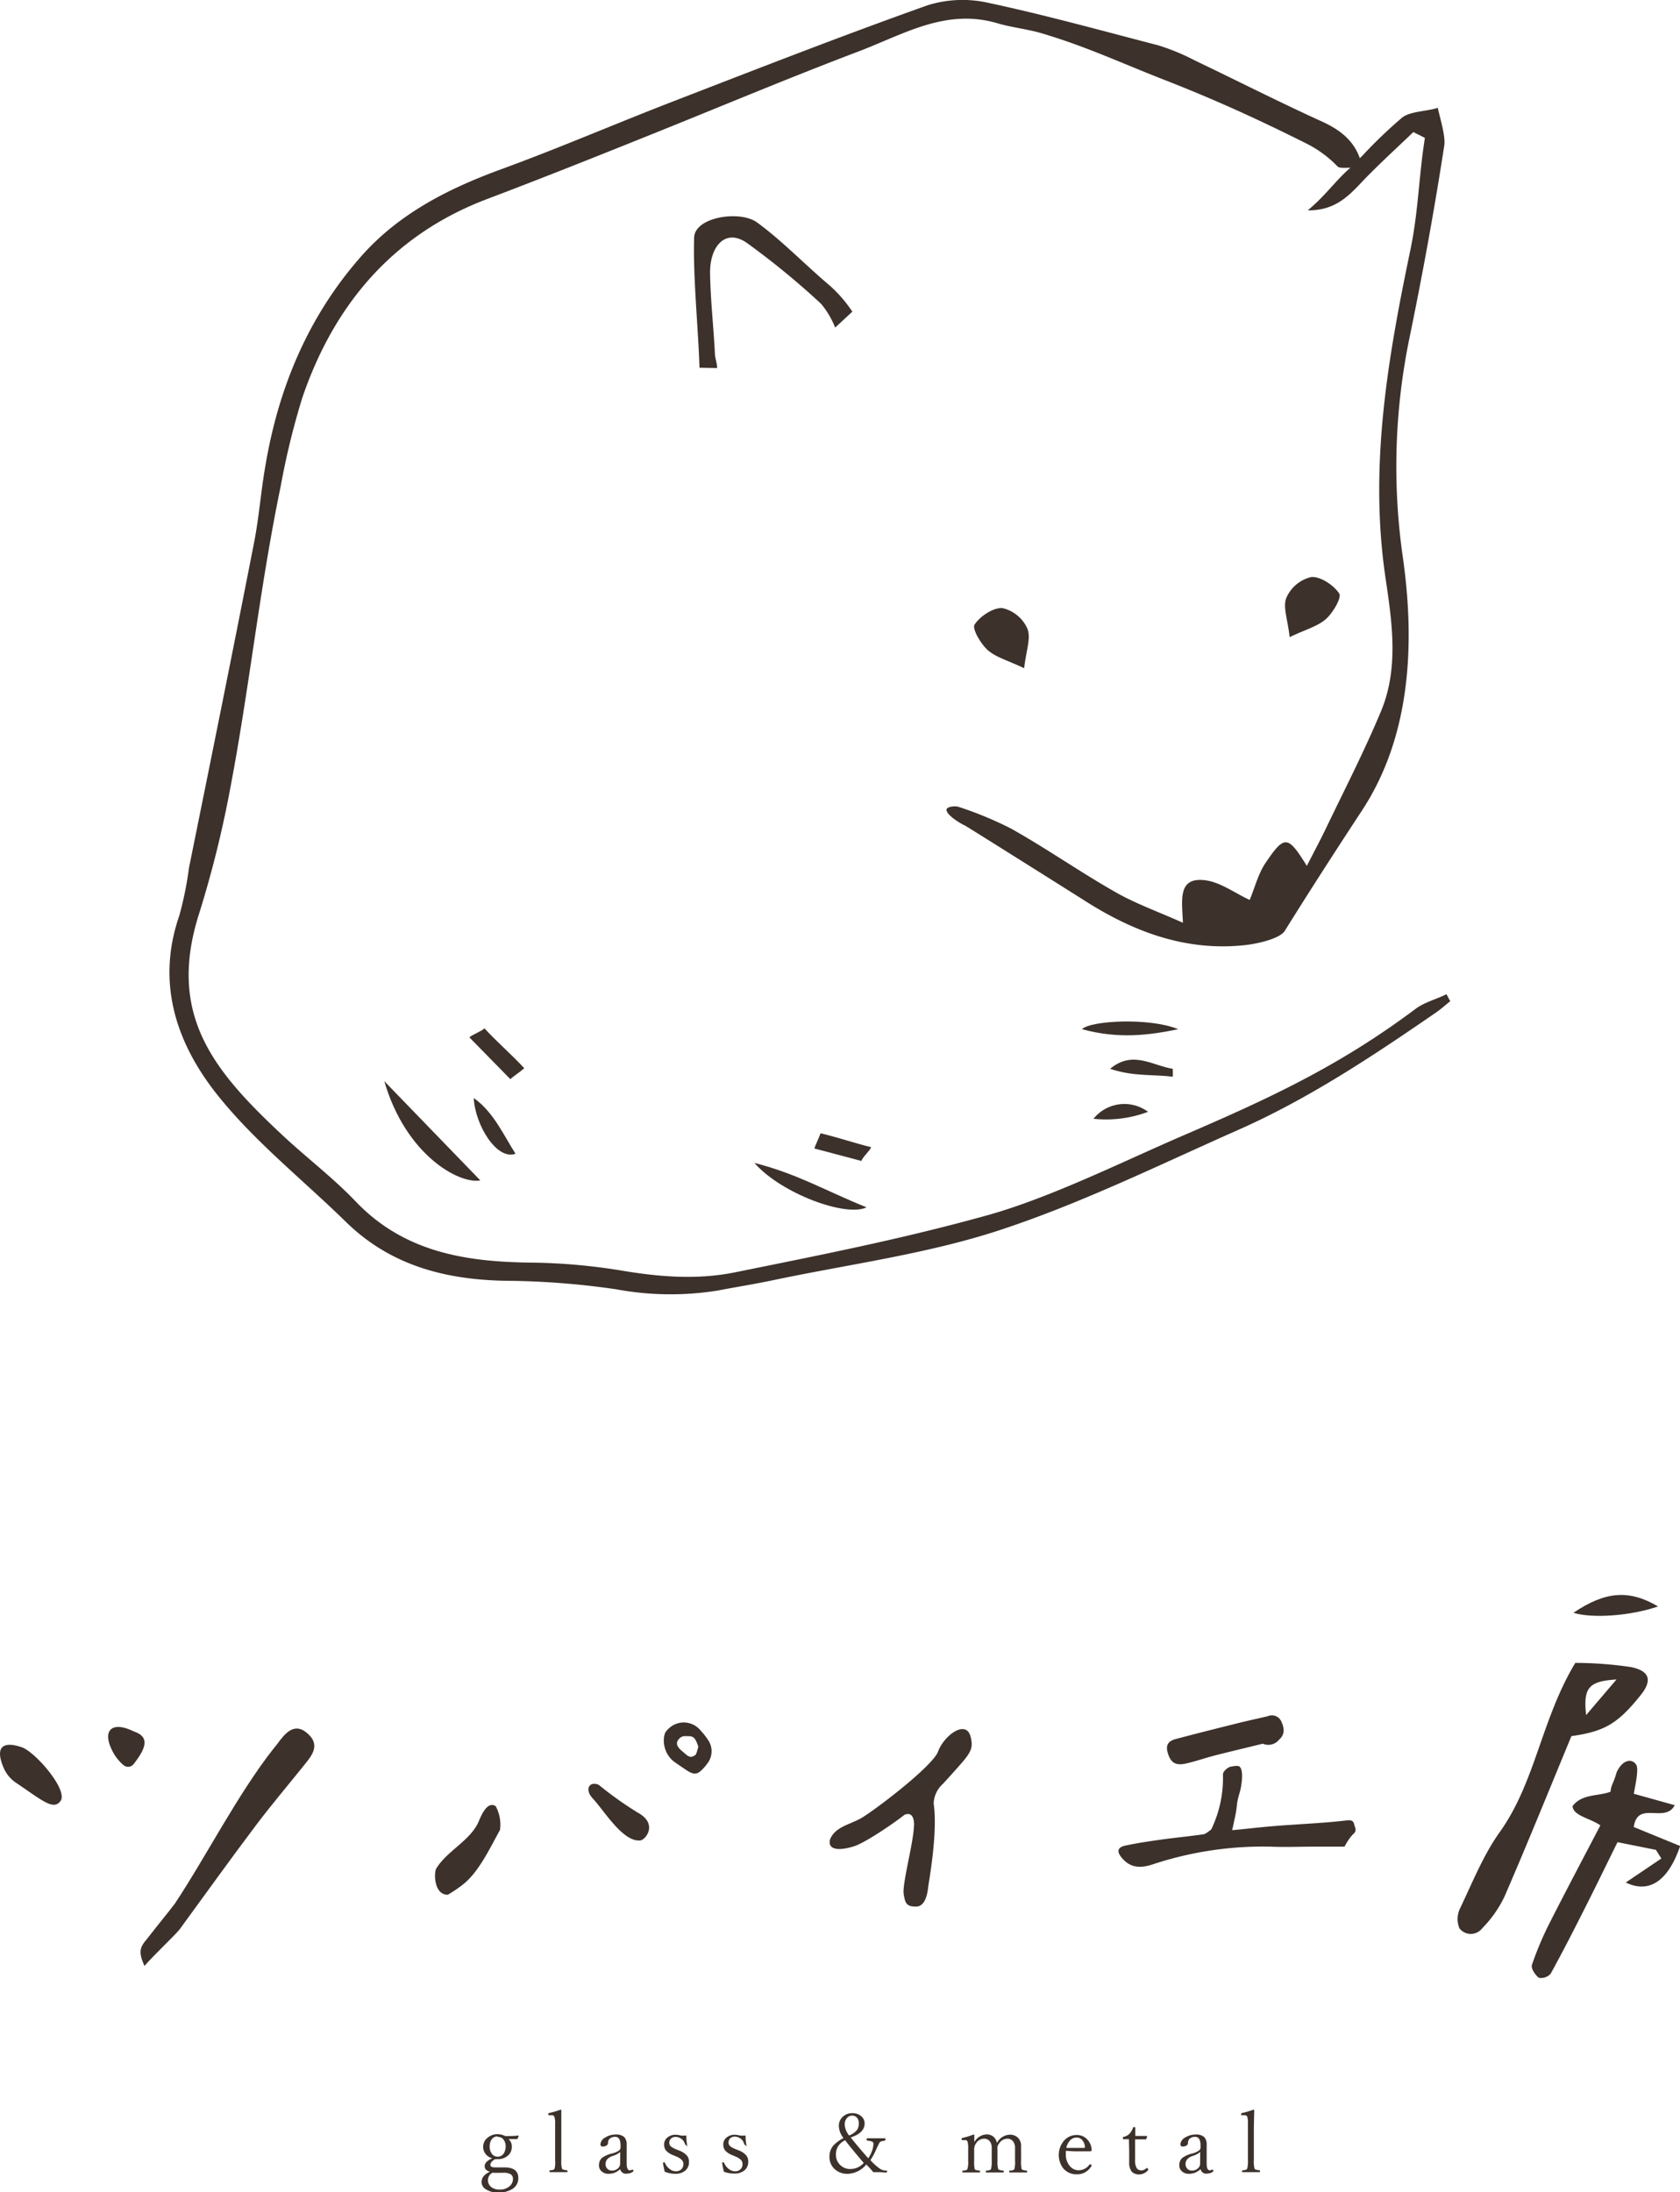 <svg viewBox="0 0 241.35 314.94" xmlns="http://www.w3.org/2000/svg"><g fill="#3c312b"><path d="m147.13 96c-2.36-1.13-4.07-1.57-5.24-2.61-1-.9-2.27-3.08-1.88-3.66.81-1.22 2.69-2.46 4-2.37a5.22 5.22 0 0 1 3.58 2.94c.56 1.34-.18 3.17-.46 5.7z"/><path d="m185.27 91.53c2.36-1.12 4.06-1.56 5.23-2.61 1-.9 2.28-3.07 1.89-3.66-.81-1.21-2.69-2.46-4-2.36a5.18 5.18 0 0 0 -3.57 2.94c-.57 1.33.18 3.16.45 5.69z"/><path d="m194.87 24.28c-.43-.4-2.3.06-2.71-.36a16.37 16.37 0 0 0 -4.44-3.28c-6.9-3.46-13.28-6.37-20.46-9.17-6.2-2.42-11.39-4.87-17.8-6.74-1.73-.51-4.23-.82-6-1.34-7.62-2.32-13.71 1.61-20.46 4.13-10 3.8-19.43 7.78-29.39 11.78-7.86 3.16-15.7 6.29-23.62 9.29-13.51 5.11-21.99 15.16-26.56 28.55a109.21 109.21 0 0 0 -3.1 12.69c-3.18 15.37-4.52 29.48-7.53 44.88a155.4 155.4 0 0 1 -4.19 16.52c-4.72 14.77 2.25 22.82 12.39 32.25 3.26 3 7 5.88 10.08 9.11 6.87 7.21 15.58 8.68 25 8.8a85.7 85.7 0 0 1 13.3 1.16c5.43.91 10.83 1.33 16.21.24 12.49-2.53 24-4.79 36.26-8.2 9.13-2.55 19.41-7.7 28.18-11.48 12.51-5.39 22.43-10 33.4-18.22 1.23-.91 3-1.36 4.37-2.06.17.28.38.76.55 1-.69.55-1.35 1.16-2.09 1.66-9.19 6.33-18.49 12.51-28.74 17-11.27 5-22.39 10.47-34.06 14.29-10.43 3.4-21.5 4.85-32.3 7.12-2.7.57-5.41 1-8.13 1.52a42.79 42.79 0 0 1 -14.54-.2 115.72 115.72 0 0 0 -16.13-1.22c-8.59-.2-16.35-2.27-22.67-8.46-6.13-6-13-11.44-18.33-18.08-5.93-7.37-9-16.11-5.6-25.92a50.2 50.2 0 0 0 1.39-6.86c3.14-15.5 6.29-31.08 9.34-46.68.74-3.74 1-7.57 1.68-11.33 1.9-11.1 6.14-21.19 13.6-29.71 5.53-6.33 12.81-9.96 20.63-12.79 8.17-3 16.15-6.45 24.25-9.58 12.17-4.71 24.35-9.47 36.63-13.84a16.83 16.83 0 0 1 8.72-.34c8.19 1.75 16.29 4 24.39 6.1a31.56 31.56 0 0 1 5.29 2.19c6.11 2.92 12.16 6 18.32 8.8 2.78 1.28 4.85 3 5.6 6.06z"/><path d="m194 24.1c.24-.24 1.5-1.52 1.75-1.76a66.87 66.87 0 0 1 5.71-5.47c1.16-.89 3.62-.88 5.09-1.38.3 1.39 1.14 4.09.94 5.39-1.46 9.44-3.13 18.58-5.06 27.94a91.43 91.43 0 0 0 -.89 31.29c1.74 12.3 1.17 25.59-5.87 36.32-3.71 5.65-7.51 11.54-11.09 17.29-.74 1.19-4.13 1.89-5.71 2.06-8.65.94-16.28-2-23.44-6.64-6.14-3.87-15.89-10-16.77-10.52-.8-.36-2.73-1.57-2.69-2.32.1-.4 1.07-.53 1.65-.41a51.82 51.82 0 0 1 7.63 3.15c5.1 2.86 9.9 6.23 15 9.13 2.9 1.66 6.1 2.79 9.69 4.4-.13-3.24-.78-6.54 3.09-6.12 2.25.24 4.36 1.86 6.5 2.84.75-1.79 1.23-3.79 2.32-5.38 2.71-4 3.18-3.88 5.89.49.94-1.84 1.81-3.46 2.61-5.11 2.71-5.65 5.59-11.23 8-17 2.65-6.24 1.63-12.91.7-19.23-2.38-16 .31-31.53 3.55-47.07 1.18-5.65 1.2-10.46 2.1-16.17-.46-.27-1.2-.59-1.65-.85-2.45 2.34-4 3.74-6.38 6.12s-4.28 5.18-8.8 5.13c2.67-2.22 3.98-4.28 6.13-6.12z"/><path d="m100.49 52.83c-.17-5.57-.95-13.15-.77-18.71.1-2.93 6.5-3.95 9-2.19 3.53 2.55 7 6.16 10.37 9a19.2 19.2 0 0 1 3.36 3.85c-.56.5-1.92 1.78-2.47 2.28a12.72 12.72 0 0 0 -2-3.39 111.85 111.85 0 0 0 -10.71-8.79c-3.1-2.13-5.32.56-5.26 4.39.07 4 .48 7.39.69 11.42 0 .77.32 1.42.32 2.19z"/><path d="m69 169.58c-3.09.57-10.73-3.7-13.79-14.25z"/><path d="m124.49 173.45c-2.95 1.46-12.3-2-16.11-6.38 6.23 1.59 10.35 4.07 16.11 6.38z"/><path d="m169.27 147.86c-4.17.85-8.47 1.45-13.83 0 1.19-1.24 9.7-1.7 13.83 0z"/><path d="m74.06 165.75c-2.68 1-5.81-4.12-6-8 2.88 2 4.46 5.66 6 8z"/><path d="m168.48 154.69c-2.89-.37-5.6 0-9-1.14 3.25-2.72 6.11-.44 9 0 .03.45.02.77 0 1.14z"/><path d="m69.6 147.74c1.9 2.06 3.81 3.67 5.71 5.72-.31.32-1.66 1.26-2 1.57l-5.88-6c.4-.37 1.8-.91 2.17-1.29z"/><path d="m157.09 160.73a5.7 5.7 0 0 1 7.84-1 17.15 17.15 0 0 1 -7.84 1z"/><path d="m123.76 166.79-6.76-1.79c.1-.42.77-1.77.87-2.19 2.26.52 5 1.45 7.27 2-.14.48-1.29 1.5-1.38 1.98z"/><path d="m226.31 238.9a54.65 54.65 0 0 1 8.05.61c2.75.59 3 2 1.26 4.12-3.22 4-5.14 5.13-9.87 5.79-3.13 7.57-6.27 15.33-9.59 23a16.69 16.69 0 0 1 -3.23 4.61 2.06 2.06 0 0 1 -3.27 0 3.53 3.53 0 0 1 .12-2.92c1.77-3.7 3.32-7.61 5.68-10.91 5.14-7.2 5.96-16.2 10.85-24.3zm5.92 2.38c-4 .26-4.79 1.15-4.37 5.12z"/><path d="m229.91 262.24c-1.54-1.06-3.87-1.35-4-2.76 1.35-1.8 3.7-1.4 5.46-2.07.08-1 .4-1.1.88-2.8.8-1.74 2.15-2.08 2.8-1.09.39.55-.06 2.69-.34 4.18l5.88 1.64c-1.38 2.68-5.36-.73-5.88 3.14l6.66 2.73c-1.71 5-4.43 6.88-7.81 5.24l5.11-3.45-.78-1.24-5.52-1.1c-1.4 2.83-2.83 5.79-4.31 8.73-1.72 3.41-3.45 6.82-5.29 10.16a1.83 1.83 0 0 1 -1.69.59c-.54-.39-1.17-1.38-1-1.86a46.6 46.6 0 0 1 2.56-6.06c2.36-4.64 4.78-9.22 7.27-13.98z"/><path d="m129.93 260.73c-1.46 1.17-5.76 4.11-7.35 4.55-2.47.75-3.67.28-3.34-1 .7-1.82 2.83-2.14 4.47-3.07s9.74-7 11-9.43c.81-2.4 4-4.77 4.7-2.37.38 1.39.21 2.06-.83 3.36-.58.72-2.23 2.54-3.14 3.53a3.94 3.94 0 0 0 -1.31 2.82c.63 4.13-.73 11.45-.78 11.93-.17 1.63-.66 2.86-1.76 2.86-1.41 0-1.55-.53-1.76-1.76-.26-1.39 1.37-7.28 1.46-9.72.04 0 .22-2.38-1.36-1.7z"/><path d="m20.75 282.44c-.91-2.08-.68-2.67.46-4 1.78-2.29 2.66-3.32 3.9-4.94 4.53-6.82 9-15.7 14.25-22.37.12-.16.28-.31.4-.48 1.14-1.57 2.5-3.36 4.47-1.57s.35 3.39-.84 4.88c-2.2 2.74-4.47 5.42-6.59 8.23-3.73 4.95-7.35 10-11 15-.8.98-3.48 3.46-5.05 5.25z"/><path d="m238.2 230.79c-4 1.38-9.5 1.74-12.16.91 4.54-3.06 7.96-3.39 12.16-.91z"/><path d="m64.33 272.21c-2 0-2-3.12-1.67-3.74 1.54-2.58 5-4.07 6.14-6.86.89-2.19 1.68-2.58 2.41-2.13a5.56 5.56 0 0 1 .62 3.42c-1.3 2.31-2.87 5.75-5.08 7.64a18.73 18.73 0 0 1 -2.42 1.67z"/><path d="m2.33 256.14a4.89 4.89 0 0 1 -1.77-2.08c-1.2-2.74-.51-4.06 2.52-3.06 1.94.62 6.74 6.15 5.62 7.73-1 1.41-2.58-.03-6.37-2.59z"/><path d="m17.79 253.62a6.36 6.36 0 0 1 -1.64-2.06c-1.51-2.95-.11-4.3 2.89-2.9.14.06.26.12.38.16 2 .76 1.63 2.26-.22 4.61a1 1 0 0 1 -1.41.19z"/><path d="m86 256.41a52.53 52.53 0 0 0 5.62 4c3 1.62 1.09 4 .31 4-2.46.19-5.08-4.2-6.74-6-1.26-1.3-.55-2.57.81-2z"/><path d="m193.16 265.3h-4.43c-2.07 0-4.14.09-6.21 0a50.33 50.33 0 0 0 -17 2.57c-1.7.55-3.12.49-4.33-.93-.8-.94-.68-1.55.51-1.8 1.68-.36 3.39-.61 5.09-.85 2-.28 4.05-.47 6.06-.76.38-.05.72-.4 1.07-.62a.57.57 0 0 0 .12-.15 17 17 0 0 0 1.65-7.84c0-.3.34-.77 1-1.09.51-.08 1.17-.25 1.42 0 .5.53.31 2 .2 2.71-.16 1.08-.52 1.69-.61 2.79a17.32 17.32 0 0 1 -.36 2.09c-.05.25-.25 1.26-.34 1.51.28.09-.27 0 0 0 1.91-.16 3.8-.4 5.71-.56 2.37-.2 4.75-.32 7.12-.5 1.19-.08 2.37-.2 3.55-.33.5-.05 1-.11 1.15.5s.47 1-.18 1.5a8 8 0 0 0 -1.19 1.76z"/><path d="m181.41 250.51c-2.12.52-4.49 1.08-6.85 1.68-1.36.35-2.69.82-4.06 1.14-1.58.38-2.3-.05-2.73-1.47-.33-1.08 0-1.7 1.06-2 3-.8 6-1.55 9-2.3 1.43-.36 2.87-.66 4.3-1a1.47 1.47 0 0 1 1.92.71c.55 1.14.46 2-.26 2.62a2 2 0 0 1 -2.38.62z"/><path d="m101.69 253.26c-.07.08-.26.37-.49.62-1 1.14-1.45 1.19-2.72.34-.57-.39-1.14-.77-1.7-1.17a3.85 3.85 0 0 1 -1.31-3.87 1.8 1.8 0 0 1 .57-.82 3.11 3.11 0 0 1 4.62.27 9.82 9.82 0 0 1 1.1 1.4 2.86 2.86 0 0 1 -.07 3.23zm-1.37-2.32c-.38-1.14-.63-1.5-1.33-1.51s-1.06-.11-1.54.51 0 1.19.58 1.67 1 1 1.58.69c.39-.18.39-.18.71-1.36z"/><path d="m70.39 312a1.26 1.26 0 0 1 -.62-.34.77.77 0 0 1 -.14-.47c0-.43.37-.8 1.1-1.13a1.67 1.67 0 0 1 -.61-3 2.19 2.19 0 0 1 1.37-.45 2.54 2.54 0 0 1 1.1.27c.66 0 1.28 0 1.85-.08 0 0 .07 0 .07.07l-.14.36a.13.13 0 0 1 -.12.08c-.27 0-.67 0-1.19 0a1.41 1.41 0 0 1 .47 1.06 1.67 1.67 0 0 1 -.62 1.37 2.18 2.18 0 0 1 -1.42.45 1.35 1.35 0 0 1 -.33 0c-.48.25-.71.52-.71.82s.26.37.8.37h1.21c1.35 0 2 .51 2 1.53a1.79 1.79 0 0 1 -.82 1.55 3.66 3.66 0 0 1 -2.1.53 3 3 0 0 1 -1.79-.5 1.22 1.22 0 0 1 -.57-1c.02-.67.42-1.14 1.21-1.49zm.41.11-.28.18a1.25 1.25 0 0 0 .1 1.95 1.92 1.92 0 0 0 1.16.32 2 2 0 0 0 1.46-.51 1.3 1.3 0 0 0 .45-1 .75.75 0 0 0 -.37-.71 2 2 0 0 0 -1-.19h-.73a6.85 6.85 0 0 1 -.79 0zm.69-5.18a1 1 0 0 0 -.86.43 1.69 1.69 0 0 0 -.28 1 1.64 1.64 0 0 0 .37 1.14 1 1 0 0 0 .78.34 1 1 0 0 0 .85-.44 1.77 1.77 0 0 0 .29-1 1.54 1.54 0 0 0 -.38-1.11 1 1 0 0 0 -.77-.29z"/><path d="m79.75 310.37v-5.25a3 3 0 0 0 -.1-1 .35.35 0 0 0 -.37-.24h-.42c-.07 0-.1-.05-.1-.14a.16.16 0 0 1 .14-.17 14.25 14.25 0 0 0 1.63-.48c.08 0 .11 0 .11.09v2.86 4.29a4.32 4.32 0 0 0 .09 1.24c.07.11.3.18.69.22a.13.13 0 0 1 .11.14c0 .09 0 .13-.11.13h-1.14-1.25c-.06 0-.09 0-.09-.13s0-.13.09-.14c.37 0 .58-.1.64-.22a3.56 3.56 0 0 0 .08-1.2z"/><path d="m89.1 311.63a2.65 2.65 0 0 1 -.84.53 2.56 2.56 0 0 1 -.87.14 1.42 1.42 0 0 1 -1-.39 1.07 1.07 0 0 1 -.34-.83 1.39 1.39 0 0 1 .41-1.05 3.94 3.94 0 0 1 1.43-.64 3.25 3.25 0 0 0 1-.41.57.57 0 0 0 .26-.45v-.31c0-.82-.26-1.23-.77-1.23a1.14 1.14 0 0 0 -.81.28.81.81 0 0 0 -.22.6.46.46 0 0 1 -.24.38 1 1 0 0 1 -.53.13.29.29 0 0 1 -.32-.32 1.24 1.24 0 0 1 .73-1 2.75 2.75 0 0 1 1.43-.4 1.71 1.71 0 0 1 1.3.4 1.67 1.67 0 0 1 .31 1.14v2.6c0 .67.14 1 .46 1a.5.5 0 0 0 .29-.09.22.22 0 0 1 .1 0 .12.12 0 0 1 .1.06.19.19 0 0 1 0 .12s0 .05 0 .07a1.46 1.46 0 0 1 -.89.31.83.83 0 0 1 -.99-.64zm0-2.46a3.08 3.08 0 0 1 -1.1.57 1.76 1.76 0 0 0 -.79.5 1.05 1.05 0 0 0 -.21.67.92.92 0 0 0 .29.7.87.87 0 0 0 .58.23 1.25 1.25 0 0 0 .92-.34.87.87 0 0 0 .3-.67z"/><path d="m98.6 306.8c0 .25 0 .68.1 1.28s-.06.07-.16.07a.12.12 0 0 1 -.12-.08 1.42 1.42 0 0 0 -1.35-1.07.93.93 0 0 0 -.7.26.8.8 0 0 0 -.22.59.66.66 0 0 0 .21.5 2.9 2.9 0 0 0 .82.45l.44.18a2.63 2.63 0 0 1 1.12.77 1.43 1.43 0 0 1 .24.86 1.54 1.54 0 0 1 -.57 1.26 2.19 2.19 0 0 1 -1.4.43 4.14 4.14 0 0 1 -1.51-.3c-.08-.29-.16-.67-.25-1.16v-.09c0-.07.05-.1.15-.1a.11.11 0 0 1 .12.07 2.16 2.16 0 0 0 .74.93 1.38 1.38 0 0 0 .84.29 1.07 1.07 0 0 0 .81-.32 1 1 0 0 0 .26-.71.84.84 0 0 0 -.24-.62 2.43 2.43 0 0 0 -.76-.47l-.42-.18a2.67 2.67 0 0 1 -1.11-.73 1.41 1.41 0 0 1 -.23-.86 1.23 1.23 0 0 1 .52-1 1.75 1.75 0 0 1 1.12-.36 3.3 3.3 0 0 1 .79.12 3.38 3.38 0 0 0 .47 0z"/><path d="m107.11 306.8c0 .25 0 .68.1 1.28s-.06.07-.16.07a.12.12 0 0 1 -.12-.08 1.42 1.42 0 0 0 -1.35-1.11.93.93 0 0 0 -.7.26.84.84 0 0 0 -.22.59.66.66 0 0 0 .21.5 2.9 2.9 0 0 0 .82.45l.44.18a2.56 2.56 0 0 1 1.12.77 1.43 1.43 0 0 1 .24.86 1.54 1.54 0 0 1 -.57 1.26 2.19 2.19 0 0 1 -1.4.43 4.14 4.14 0 0 1 -1.52-.26c-.08-.29-.16-.67-.25-1.16v-.09c0-.07 0-.1.15-.1a.11.11 0 0 1 .12.07 2.16 2.16 0 0 0 .74.93 1.38 1.38 0 0 0 .84.29 1.07 1.07 0 0 0 .81-.32 1 1 0 0 0 .26-.71.84.84 0 0 0 -.24-.62 2.43 2.43 0 0 0 -.76-.47l-.42-.18a2.74 2.74 0 0 1 -1.11-.73 1.48 1.48 0 0 1 -.23-.86 1.23 1.23 0 0 1 .52-1 1.75 1.75 0 0 1 1.12-.36 3.44 3.44 0 0 1 .8.12 3.23 3.23 0 0 0 .46 0z"/><path d="m121.18 307.17a2.94 2.94 0 0 1 -.67-1.75 1.74 1.74 0 0 1 .59-1.34 1.93 1.93 0 0 1 1.33-.49 1.9 1.9 0 0 1 1.36.49 1.33 1.33 0 0 1 .42 1c0 .9-.69 1.57-2 2 .8 1 1.65 2 2.53 3a5.2 5.2 0 0 0 .55-1.11 3 3 0 0 0 .18-.87.44.44 0 0 0 0-.25c-.09-.17-.38-.28-.86-.32-.07 0-.11-.06-.11-.16s0-.17.11-.17h1.29s.61 0 1.2 0c.07 0 .1 0 .1.14s0 .18-.1.19l-.45.09a.81.81 0 0 0 -.34.24c0 .07-.23.47-.56 1.21a7.4 7.4 0 0 1 -.71 1.26 7.61 7.61 0 0 0 1.52 1.34 2.18 2.18 0 0 0 .77.18.13.13 0 0 1 .1 0s0 .05 0 .12 0 .14-.11.14c-.42 0-.76-.05-1-.05s-.62 0-.87 0a12.84 12.84 0 0 0 -1-1.1 3.58 3.58 0 0 1 -2.63 1.34 2.64 2.64 0 0 1 -2-.76 2.35 2.35 0 0 1 -.66-1.69 2.42 2.42 0 0 1 .61-1.67 5.49 5.49 0 0 1 1.41-1.01zm.22.3a2.64 2.64 0 0 0 -1 .88 2.18 2.18 0 0 0 -.31 1.19 2 2 0 0 0 .7 1.57 1.93 1.93 0 0 0 1.31.5 2.58 2.58 0 0 0 1.09-.21 2.87 2.87 0 0 0 .9-.66q-1.45-1.68-2.69-3.27zm.56-.66a2.85 2.85 0 0 0 1.16-.81 1.65 1.65 0 0 0 .26-.94 1.2 1.2 0 0 0 -.28-.84.9.9 0 0 0 -.68-.28.94.94 0 0 0 -.78.39 1.34 1.34 0 0 0 -.29.89 2.77 2.77 0 0 0 .65 1.59z"/><path d="m143.22 307.87a2.17 2.17 0 0 1 1.84-1.19 1.6 1.6 0 0 1 1.22.48 1.64 1.64 0 0 1 .41 1.16v1.32.76a4.69 4.69 0 0 0 .08 1.22c.05.11.28.18.7.22.06 0 .09.05.09.13s0 .13-.09.13h-1.16-1.23c-.07 0-.1 0-.1-.13s0-.12.1-.13c.36 0 .58-.1.65-.22a4.14 4.14 0 0 0 .09-1.22v-1.84a1.46 1.46 0 0 0 -.14-.68 1 1 0 0 0 -1-.62 1.38 1.38 0 0 0 -1.15.69 1.4 1.4 0 0 0 -.23.43 1.9 1.9 0 0 0 0 .48v1.54a4.06 4.06 0 0 0 .1 1.22c.06.11.3.18.71.22a.13.13 0 0 1 .1.14c0 .08 0 .12-.1.12h-1.16-1.23q-.09 0-.09-.12c0-.08 0-.13.1-.14.37 0 .59-.11.64-.22a4.27 4.27 0 0 0 .1-1.22v-1.86a1.48 1.48 0 0 0 -.13-.66 1 1 0 0 0 -1-.62 1.38 1.38 0 0 0 -1.14.69 1.53 1.53 0 0 0 -.25.91v1.54a5.07 5.07 0 0 0 .07 1.22c.05.11.28.18.69.22.05 0 .08.05.08.13s0 .13-.08.13h-1.18-1.17c-.07 0-.1 0-.1-.13s0-.12.1-.13c.34 0 .55-.1.62-.22a3.68 3.68 0 0 0 .11-1.22v-1.68a3.82 3.82 0 0 0 -.08-1 .34.34 0 0 0 -.36-.26h-.41c-.07 0-.1-.06-.1-.17s.05-.12.15-.15a10.31 10.31 0 0 0 1.55-.48c.09 0 .13 0 .13.1v1a2.1 2.1 0 0 1 1.76-1.12 1.51 1.51 0 0 1 1 .34 1.61 1.61 0 0 1 .49.89z"/><path d="m153.12 309a4.73 4.73 0 0 0 0 .49 2.48 2.48 0 0 0 .62 1.75 1.59 1.59 0 0 0 1.16.55 1.92 1.92 0 0 0 1.64-.85.08.08 0 0 1 .08 0 .22.22 0 0 1 .14.06.12.12 0 0 1 .06.09.25.25 0 0 1 -.07.16 2.3 2.3 0 0 1 -2 1.12 2.47 2.47 0 0 1 -2-.85 3.17 3.17 0 0 1 .18-4.06 2.34 2.34 0 0 1 1.74-.73 2 2 0 0 1 1.58.69 2.33 2.33 0 0 1 .58 1.44.2.2 0 0 1 -.06.15.17.17 0 0 1 -.12.06c-.81 0-1.6 0-2.36 0zm.07-.42h1 1.55c.08 0 .12-.06.12-.16a1.64 1.64 0 0 0 -.42-1 1 1 0 0 0 -.75-.33 1.25 1.25 0 0 0 -1 .45 2.38 2.38 0 0 0 -.5 1.01z"/><path d="m162.18 307.33h-.75c-.08 0-.12 0-.12-.16a.16.16 0 0 1 .12-.18 1.56 1.56 0 0 0 .86-.48 2.65 2.65 0 0 0 .48-.82c0-.07.08-.1.17-.1s.16 0 .16.12v1.15h1.63c.05 0 .07 0 .07.07l-.11.34a.12.12 0 0 1 -.12.08c-.29 0-.79 0-1.5 0v2.94a2.17 2.17 0 0 0 .24 1.21.78.78 0 0 0 .63.31 1 1 0 0 0 .76-.33.08.08 0 0 1 .07 0s.08 0 .13.08a.21.21 0 0 1 .05.12s0 0 0 .07a1.69 1.69 0 0 1 -1.26.64 1.44 1.44 0 0 1 -1.11-.41 2 2 0 0 1 -.36-1.29v-1.63z"/><path d="m172.47 311.63a2.65 2.65 0 0 1 -.84.53 2.56 2.56 0 0 1 -.87.14 1.42 1.42 0 0 1 -1-.39 1.07 1.07 0 0 1 -.34-.83 1.39 1.39 0 0 1 .41-1.05 3.94 3.94 0 0 1 1.43-.64 3.25 3.25 0 0 0 .95-.41.57.57 0 0 0 .26-.45v-.31c0-.82-.26-1.23-.77-1.23a1.14 1.14 0 0 0 -.81.28.81.81 0 0 0 -.22.6.46.46 0 0 1 -.24.38 1 1 0 0 1 -.53.13.29.29 0 0 1 -.32-.32 1.24 1.24 0 0 1 .73-1 2.75 2.75 0 0 1 1.43-.4 1.71 1.71 0 0 1 1.3.4 1.67 1.67 0 0 1 .31 1.14v2.6c0 .67.14 1 .46 1a.5.5 0 0 0 .29-.09.22.22 0 0 1 .1 0 .12.12 0 0 1 .1.06.19.19 0 0 1 0 .12s0 .05 0 .07a1.46 1.46 0 0 1 -.89.31.83.83 0 0 1 -.94-.64zm-.05-2.46a3.08 3.08 0 0 1 -1.1.57 1.76 1.76 0 0 0 -.79.5 1.05 1.05 0 0 0 -.21.67.92.92 0 0 0 .29.7.87.87 0 0 0 .58.23 1.25 1.25 0 0 0 .92-.34.87.87 0 0 0 .3-.67z"/><path d="m179.28 310.37v-5.25a3.43 3.43 0 0 0 -.09-1 .37.37 0 0 0 -.38-.24h-.42c-.06 0-.09-.05-.09-.14a.15.15 0 0 1 .13-.17 14.25 14.25 0 0 0 1.63-.48q.12 0 .12.09c0 .74-.05 1.69-.05 2.86v4.29a3.8 3.8 0 0 0 .1 1.24c.06.11.29.18.68.22.08 0 .11.06.11.14s0 .13-.1.13h-1.14-1.25c-.06 0-.1 0-.1-.13a.13.13 0 0 1 .1-.14c.36 0 .58-.1.64-.22a4 4 0 0 0 .11-1.2z"/></g></svg>